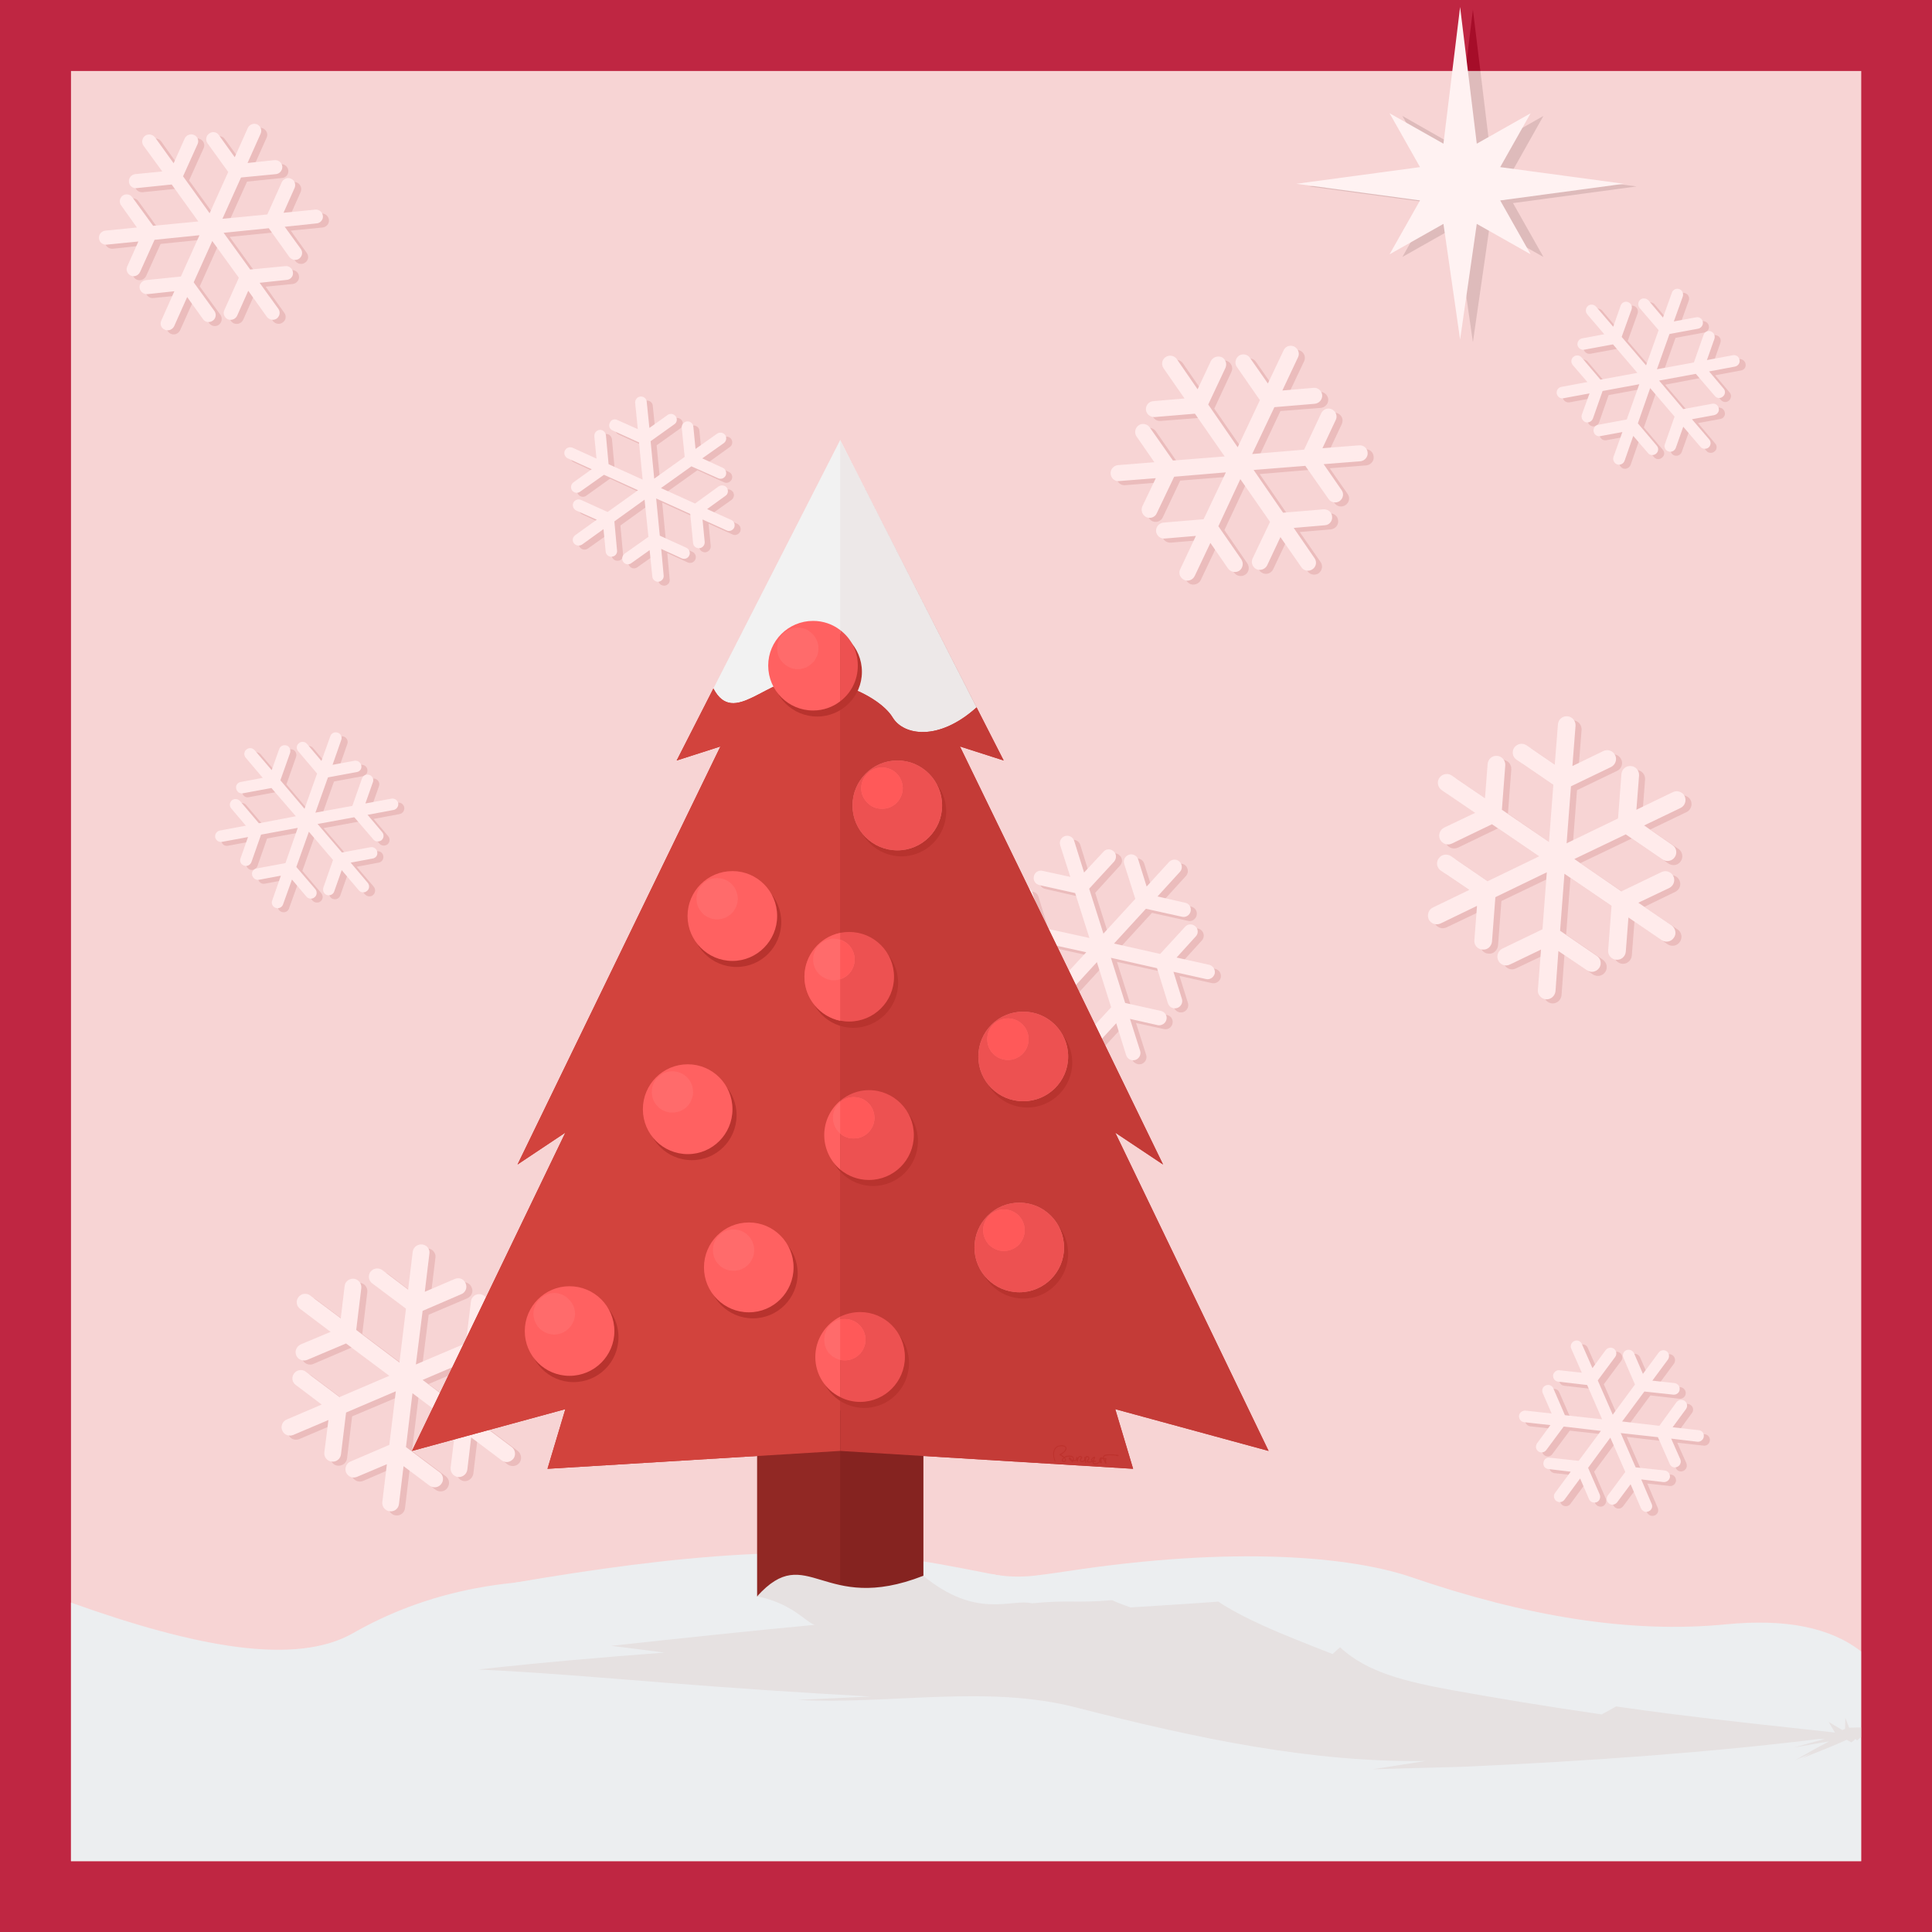 <?xml version="1.0"?>
<svg
    xmlns:rdf="http://www.w3.org/1999/02/22-rdf-syntax-ns#"
    xmlns="http://www.w3.org/2000/svg"
    xmlns:cc="http://web.resource.org/cc/"
    xmlns:xlink="http://www.w3.org/1999/xlink"
    xmlns:dc="http://purl.org/dc/elements/1.1/"
    xmlns:svg="http://www.w3.org/2000/svg"
    xmlns:inkscape="http://www.inkscape.org/namespaces/inkscape"
    xmlns:sodipodi="http://sodipodi.sourceforge.net/DTD/sodipodi-0.dtd"
    xmlns:ns1="http://sozi.baierouge.fr"
    style="shape-rendering:geometricPrecision;text-rendering:geometricPrecision;image-rendering:optimizeQuality"
    fill-rule="evenodd"
    xml:space="preserve"
    version="1.1"
    clip-rule="evenodd"
    viewBox="0 0 8000 8000"
  >
 <defs
    >
  <style
        type="text/css"
      >
    .fil16 {fill:#3D7342}
    .fil12 {fill:#852320}
    .fil10 {fill:#912824}
    .fil2 {fill:#A60D29}
    .fil13 {fill:#B8332E}
    .fil22 {fill:#BD322D}
    .fil0 {fill:#BF2642}
    .fil9 {fill:#C43B37}
    .fil11 {fill:#D2433D}
    .fil3 {fill:#DEBBBB}
    .fil14 {fill:#E3736F}
    .fil18 {fill:#E6E1E1}
    .fil6 {fill:#ECEEF0}
    .fil15 {fill:#ED5151}
    .fil8 {fill:#EDE8E8}
    .fil7 {fill:#F2F2F2}
    .fil1 {fill:#F7D4D4}
    .fil21 {fill:#FF5959}
    .fil19 {fill:#FF6161}
    .fil20 {fill:#FF6B6B}
    .fil17 {fill:#FFF2F2}
    .fil4 {fill:#EBBCBC;fill-rule:nonzero}
    .fil5 {fill:#FFEBEB;fill-rule:nonzero}
  </style
    >
 </defs
  >
 <g
      id="Layer_x0020_1"
    >
  <rect
        width="8e3"
        class="fil0"
        height="8e3"
    />
  <rect
        y="294"
        x="294"
        height="7413"
        class="fil1"
        width="7413"
    />
  <polygon
        points="6099 40 6068 294 6130 294"
        class="fil2"
    />
  <polygon
        points="6130 294 6068 294 6030 607 5807 480 5933 704 5421 772 5933 841 5807 1064 6030 938 6099 1417 6168 938 6391 1064 6265 841 6777 772 6265 704 6391 480 6168 607"
        class="fil3"
    />
  <path
        class="fil4"
        d="m4594 3543c11-12 30-13 42-1 13 11 13 30 2 42l-103 113 59 186 132-144-46-145c-5-16 4-33 20-38s33 4 38 20l35 112 93-102c12-12 31-13 43-2 12 12 13 31 2 43l-93 102 114 25c17 4 27 20 23 36-4 17-20 27-36 23l-149-33-132 144 191 42 103-112c11-12 30-13 43-2 12 12 13 31 1 43l-79 87 135 30c16 3 26 19 23 36-4 16-20 26-36 23l-135-30 35 112c5 16-4 33-20 38s-33-4-38-20l-45-146-191-42 59 186 148 34c17 3 27 19 23 36-4 16-20 26-36 22l-115-25 42 132c5 16-4 33-20 38-16 4-33-4-38-20l-41-132-80 87c-11 12-30 13-43 1-12-11-13-30-1-42l103-112-59-187-132 144 46 145c5 16-4 33-20 38s-33-4-38-19l-35-113-93 102c-12 12-31 13-43 2-13-12-13-31-2-43l93-102-114-25c-17-4-27-20-23-36 3-17 20-27 36-23l148 33 133-144-191-42-103 112c-11 12-30 13-43 2-12-12-13-31-2-43l80-87-135-30c-16-3-26-19-23-36 4-16 20-26 36-23l135 30-35-112c-5-16 4-33 20-38s33 4 38 20l45 146 191 42-59-186-148-34c-17-3-27-19-23-36 3-16 20-26 36-22l115 25-42-132c-5-16 4-32 20-37s33 3 38 19l41 132 80-87zm-2986 1733c-16-12-37-9-49 7-11 15-8 37 7 48l140 105-27 222-179-134 21-174c2-18-11-36-30-38s-37 11-39 30l-16 134-127-95c-15-12-37-9-48 7-12 15-9 37 7 48l126 95-124 53c-17 8-26 28-18 45 7 18 28 26 45 19l161-69 179 135-206 88-140-105c-15-12-37-9-48 6-12 16-9 37 7 49l107 81-145 62c-18 7-26 28-18 45 7 18 27 26 45 19l146-62-17 133c-2 19 11 37 30 39s37-11 39-30l21-174 206-87-27 222-161 68c-17 8-25 28-18 46 8 17 28 26 46 18l123-53-19 157c-2 19 12 37 31 39s36-11 38-30l19-157 108 81c15 11 37 8 48-7 12-16 9-37-6-49l-140-105 27-222 179 135-21 173c-2 19 11 36 30 39 19 2 36-12 39-31l16-133 126 95c16 11 37 8 49-7 11-15 8-37-7-49l-126-95 124-53c17-7 25-27 18-45-8-18-28-26-46-18l-160 68-179-134 206-88 139 105c16 11 37 8 49-7 11-15 8-37-7-48l-108-81 146-62c17-8 26-28 18-46-7-17-28-26-45-18l-146 62 16-134c3-19-11-36-30-39-19-2-36 12-38 31l-21 173-207 88 28-223 160-68c18-8 26-28 18-45-7-18-27-26-45-19l-124 53 19-157c3-19-11-36-30-38-19-3-36 11-39 30l-19 157-107-81zm3502-2905c11 15 32 19 47 8 15-10 18-31 8-46l-95-138 91-194 123 177-72 151c-8 17-1 36 16 44 16 8 36 1 44-16l55-116 87 124c10 15 31 19 46 9 15-11 19-32 8-47l-86-124 129-11c18-2 32-18 30-36-1-18-17-32-36-30l-167 14-122-177 214-18 96 138c10 15 31 19 46 8 15-10 19-31 8-46l-74-106 152-12c18-2 32-18 30-36-1-19-17-32-36-31l-151 13 55-117c8-17 1-36-16-44-16-8-36-1-44 15l-71 152-215 18 92-195 167-13c19-2 32-18 31-36-2-18-18-32-36-30l-129 10 65-137c8-17 0-37-16-44-17-8-37-1-44 16l-65 137-74-106c-10-16-31-19-46-9-15 11-19 31-8 46l95 138-92 194-122-176 71-152c8-16 1-36-15-44-17-8-37-1-45 16l-55 117-86-125c-11-15-31-19-47-8-15 10-18 31-8 46l87 125-129 10c-19 2-32 18-31 36 2 18 18 32 36 30l167-13 123 176-214 18-96-138c-10-15-31-19-46-8-15 10-19 31-9 46l74 106-151 13c-18 1-32 17-30 36 1 18 17 32 35 30l152-12-56 116c-7 17 0 37 16 45 17 8 37 0 44-16l72-152 214-17-92 194-167 14c-18 1-31 17-30 36 2 18 18 31 36 30l129-11-65 137c-8 17-1 37 16 45 16 7 36 0 44-16l65-137 73 106zm1486 1664c17 11 39 7 51-10 11-17 7-39-10-51l-152-104 18-235 195 133-14 184c-2 20 14 37 34 39 20 1 37-14 39-34l11-142 137 95c17 11 40 7 51-10 12-17 7-40-9-51l-138-94 128-62c18-9 26-30 17-48-9-19-31-26-49-17l-166 79-195-133 213-102 152 104c17 11 40 7 51-10s7-39-10-51l-117-80 150-72c19-9 26-31 18-49-9-18-31-26-49-17l-151 72 11-142c1-20-14-37-34-39-20-1-37 14-39 34l-14 184-213 102 18-236 166-80c18-8 26-30 17-48s-30-26-49-17l-128 61 13-166c1-20-14-38-34-39-20-2-38 13-39 33l-13 167-117-80c-17-12-39-7-51 9-11 17-7 40 10 51l152 104-18 236-195-134 14-183c1-21-14-38-34-40-20-1-37 14-39 34l-11 142-138-94c-16-12-39-7-51 9-11 17-7 40 10 51l138 94-128 62c-18 9-26 31-17 49s30 25 49 17l166-80 195 133-213 103-152-104c-17-12-40-7-51 9-12 17-7 40 9 51l118 80-151 72c-18 9-25 31-17 49 9 18 31 26 49 17l151-72-11 142c-2 20 13 38 34 39 20 2 37-14 39-34l14-184 213-102-18 236-166 80c-18 9-26 30-17 48 8 19 30 26 48 17l129-61-13 166c-2 21 14 38 34 40 20 1 37-14 39-34l12-167 118 81zm-5589-2711c-7 15-24 21-39 15-14-7-21-24-14-39l60-133-110-152-77 171 86 118c9 13 6 31-7 41-13 9-31 6-40-7l-66-91-54 120c-7 15-24 22-39 15s-21-24-14-38l54-121-112 11c-16 2-30-10-32-26s10-30 26-31l145-15 77-171-186 19-60 133c-7 15-24 21-39 15-14-7-21-24-14-39l46-103-131 14c-16 1-31-10-32-26-2-16 10-30 26-32l131-13-65-92c-10-13-7-31 6-40 13-10 31-7 40 6l86 119 187-19-110-152-146 15c-15 1-30-10-31-26-2-16 10-30 26-32l112-11-78-108c-9-13-6-31 7-40s31-7 41 6l77 108 46-103c7-15 24-21 39-14 14 6 21 23 14 38l-60 133 110 152 77-171-86-118c-9-13-6-31 7-41 13-9 31-6 40 7l66 91 54-120c7-15 24-22 39-15 14 7 21 24 14 38l-54 121 112-11c16-2 30 10 32 26 1 16-10 30-26 31l-145 15-77 171 186-19 60-133c7-15 24-21 38-15 15 7 21 24 15 39l-46 103 131-14c16-1 30 10 32 26s-10 30-26 32l-132 13 66 92c10 13 7 31-6 40-13 10-31 7-41-6l-85-119-187 19 110 152 145-15c16-1 31 10 32 26 2 16-10 30-26 32l-112 11 77 108c10 13 7 31-6 40-13 10-31 7-41-6l-77-108-46 103zm1936 937c1 13-9 24-22 26-13 1-25-9-26-22l-12-120-141-64 15 154 110 50c12 5 18 20 12 32-5 12-19 17-31 12l-85-39 10 109c2 13-8 25-21 26s-25-8-26-21l-11-109-76 54c-11 8-26 5-33-6-8-10-5-25 5-33l99-70-16-154-125 90 11 120c2 13-8 25-21 26s-25-8-26-21l-9-93-89 63c-11 8-26 6-34-5s-5-26 6-33l89-64-85-39c-12-5-17-19-12-31s20-18 32-12l110 50 126-90-141-65-99 71c-10 7-25 5-33-6s-5-25 6-33l75-54-99-46c-12-5-18-19-12-31 5-12 20-18 32-12l99 45-9-93c-1-13 8-25 22-26 13-1 24 8 26 22l11 120 141 64-15-154-110-50c-12-6-17-20-11-32 5-12 19-17 31-12l85 39-11-109c-1-13 9-25 22-26 13-2 25 8 26 21l11 109 76-54c10-8 25-5 33 5 8 11 5 26-6 34l-98 70 15 154 126-90-12-120c-1-13 9-25 22-26s25 8 26 21l9 93 89-64c11-7 26-5 34 6 7 11 5 26-6 33l-89 64 85 39c12 5 17 19 12 31-6 12-20 18-32 12l-110-50-126 90 141 64 98-70c11-8 26-5 34 6 7 10 5 25-6 33l-76 54 100 45c12 6 17 20 12 32-6 12-20 18-32 12l-99-45 9 93zm3778 3976c-8 11-23 13-33 5-11-8-13-22-5-33l72-97-62-142-92 124 48 111c5 12 0 26-12 32-12 5-27-1-32-13l-37-85-65 88c-8 11-23 13-34 5-10-8-13-23-5-34l65-88-92-10c-14-2-23-13-21-27 1-13 13-22 26-21l120 14 92-125-154-17-72 97c-8 11-23 13-33 5-11-8-13-23-5-33l55-75-109-12c-13-2-22-14-21-27 2-13 14-23 27-21l108 12-37-85c-5-12 0-26 12-32 13-5 27 0 32 13l48 110 154 18-62-142-120-14c-13-1-22-13-21-26 2-13 14-23 27-21l92 10-44-100c-5-12 1-27 13-32s26 0 31 13l44 100 55-75c8-11 23-13 34-5s13 23 5 33l-72 97 62 142 92-124-48-111c-5-12 0-26 12-31 12-6 26 0 32 12l37 85 65-88c8-10 23-13 33-5 11 8 13 23 6 34l-65 88 92 10c13 2 23 14 21 27-1 13-13 22-26 21l-120-14-92 125 154 17 71-97c8-11 23-13 34-5s13 23 5 33l-55 75 108 13c13 1 23 13 21 26-1 13-13 23-26 21l-109-12 38 85c5 13-1 27-13 32s-26 0-31-13l-49-110-154-18 62 142 121 14c13 1 22 13 21 26-2 14-14 23-27 21l-92-10 43 100c6 13 0 27-12 32s-26 0-32-12l-43-101-56 75zm243-4366c-5 13-18 19-31 15-12-4-19-18-14-31l40-113-101-118-51 146 78 92c9 10 8 25-3 33-10 9-25 8-33-2l-61-71-36 103c-5 12-18 19-31 15-12-5-19-19-15-31l37-103-92 17c-13 2-25-7-27-19-3-13 6-26 19-28l118-22 52-146-152 28-40 114c-5 12-19 19-31 14-12-4-19-18-15-30l32-88-108 20c-13 2-25-6-28-19-2-13 6-26 19-28l108-20-61-71c-8-10-7-25 3-34 10-8 25-7 34 3l78 92 153-28-101-118-119 22c-13 2-25-7-28-20-2-13 7-25 20-27l91-17-71-84c-8-10-7-25 3-33 10-9 25-8 34 2l71 84 31-88c4-13 18-19 30-15 13 5 19 18 15 31l-41 114 101 117 52-146-79-91c-8-10-7-26 3-34 10-9 25-8 34 2l60 71 37-103c4-12 18-19 30-14 13 4 19 18 15 30l-37 103 92-17c13-2 26 7 28 20s-6 25-19 27l-119 22-52 146 153-28 40-114c4-12 18-19 30-14 13 4 19 18 15 30l-31 88 107-20c13-2 26 7 28 20 3 13-6 25-19 27l-107 20 60 71c9 10 7 25-3 34s-25 7-33-3l-79-92-152 29 100 117 119-22c13-2 26 7 28 20 3 13-6 25-19 27l-92 17 71 84c9 10 8 25-2 33-10 9-26 8-34-2l-71-83-31 87zm-5555 1837c-4 12-18 19-31 14-12-4-18-18-14-30l40-114-100-118-52 146 78 92c9 10 8 25-2 34-10 8-25 7-34-3l-60-71-37 103c-4 13-18 20-31 15-12-4-19-18-14-31l36-103-91 17c-13 3-26-6-28-19-3-13 6-25 19-28l119-22 51-146-152 28-40 114c-5 13-18 19-31 15-12-5-19-18-14-31l31-88-108 20c-13 3-25-6-28-19-2-13 7-25 20-28l107-20-60-71c-9-10-8-25 2-33 10-9 25-8 34 2l78 92 153-28-101-118-119 22c-13 3-25-6-27-19-3-13 6-25 19-28l91-17-71-83c-8-10-7-25 3-34 10-8 25-7 34 3l71 83 31-88c4-12 18-19 31-14 12 4 18 18 14 30l-40 114 100 118 52-146-78-92c-9-10-8-25 2-34 10-8 25-7 34 3l60 71 37-103c4-13 18-19 31-15 12 5 19 18 14 31l-36 103 91-17c13-2 26 6 28 19 3 13-6 26-19 28l-119 22-52 146 153-28 40-114c5-12 18-19 31-15 12 5 19 18 14 31l-31 88 108-20c13-3 25 6 28 19 2 13-7 26-20 28l-107 20 60 71c9 10 8 25-2 34-10 8-26 7-34-3l-79-92-152 28 101 118 119-22c13-2 25 6 27 19 3 13-6 26-19 28l-91 17 71 83c8 10 7 25-3 34s-25 7-34-3l-71-83-31 88z"
    />
  <path
        class="fil5"
        d="m4569 3527c11-13 30-13 42-2 13 11 13 30 2 43l-103 112 59 186 132-144-46-145c-5-16 4-33 20-38s33 4 38 20l35 112 93-102c12-12 31-13 43-1 12 11 13 30 2 42l-93 102 114 26c17 3 27 19 23 36-4 16-20 26-36 22l-149-33-132 144 191 43 103-112c11-13 30-14 43-2 12 11 13 30 1 42l-79 87 135 30c16 4 26 20 23 36-4 16-20 27-36 23l-135-30 35 112c5 16-4 33-20 38s-33-4-38-20l-45-145-191-43 59 187 148 33c17 4 27 20 23 36s-20 26-36 23l-115-26 42 132c5 16-4 33-20 38s-33-4-38-20l-41-132-80 87c-11 12-30 13-43 2-12-12-13-31-1-43l103-112-59-187-132 144 46 146c5 16-4 33-20 38s-33-4-38-20l-35-112-93 101c-12 13-31 13-43 2-13-11-13-30-2-43l93-101-114-26c-17-4-27-20-23-36 3-16 20-26 36-23l148 33 133-144-191-42-103 112c-11 12-30 13-43 2-12-11-13-30-2-43l80-86-135-30c-16-4-26-20-23-36 4-17 20-27 36-23l135 30-35-113c-5-15 4-32 20-37s33 4 38 19l45 146 191 42-59-186-148-33c-17-4-27-20-23-36 3-17 20-27 36-23l115 25-42-131c-5-16 4-33 20-38s33 4 38 20l41 131 80-86zm-2986 1732c-16-11-37-8-49 7-11 15-8 37 7 48l140 105-27 223-179-135 21-173c2-19-11-36-30-39-19-2-37 11-39 30l-16 134-127-95c-15-11-37-8-48 7-12 15-9 37 7 49l126 95-124 52c-17 8-26 28-18 46 7 17 28 25 45 18l161-68 179 134-206 88-140-105c-15-12-37-8-48 7-12 15-9 37 7 48l107 81-145 62c-18 8-26 28-18 46 7 17 27 25 45 18l146-62-17 134c-2 19 11 36 30 38 19 3 37-11 39-30l21-173 206-88-27 222-161 69c-17 7-25 28-18 45 8 18 28 26 46 18l123-52-19 157c-2 19 12 36 31 38s36-11 38-30l19-157 108 81c15 11 37 8 48-7 12-15 9-37-6-48l-140-105 27-223 179 135-21 173c-2 19 11 36 30 39 19 2 36-11 39-30l16-134 126 95c16 12 37 8 49-7 11-15 8-37-7-48l-126-95 124-53c17-8 25-28 18-46-8-17-28-25-46-18l-160 69-179-135 206-88 139 105c16 12 37 9 49-7 11-15 8-37-7-48l-108-81 146-62c17-8 26-28 18-45-7-18-28-26-45-19l-146 62 16-134c3-19-11-36-30-38s-36 11-38 30l-21 173-207 88 28-222 160-69c18-7 26-28 18-45-7-18-27-26-45-18l-124 53 19-158c3-19-11-36-30-38s-36 11-39 30l-19 157-107-81zm3502-2905c11 15 32 19 47 9 15-11 18-32 8-47l-95-137 91-195 123 177-72 151c-8 17-1 37 16 45 16 7 36 0 44-16l55-117 87 125c10 15 31 19 46 8 15-10 19-31 8-46l-86-125 129-11c18-1 32-17 30-36-1-18-17-31-36-30l-167 14-122-177 214-17 96 137c10 15 31 19 46 9 15-11 19-31 8-46l-74-107 152-12c18-2 32-18 30-36-1-18-17-32-36-30l-151 12 55-117c8-16 1-36-16-44-16-8-36-1-44 16l-71 151-215 18 92-194 167-14c19-2 32-18 31-36-2-18-18-32-36-30l-129 11 65-138c8-16 0-36-16-44-17-8-37-1-44 16l-65 137-74-106c-10-15-31-19-46-9-15 11-19 32-8 47l95 137-92 195-122-177 71-151c8-17 1-37-15-45-17-7-37 0-45 16l-55 117-86-125c-11-15-31-19-47-8-15 10-18 31-8 46l87 125-129 11c-19 1-32 17-31 36 2 18 18 31 36 30l167-14 123 177-214 17-96-137c-10-15-31-19-46-9-15 11-19 31-9 46l74 107-151 12c-18 2-32 18-30 36 1 18 17 32 35 30l152-12-56 117c-7 16 0 36 16 44 17 8 37 1 44-16l72-151 214-18-92 194-167 14c-18 2-31 18-30 36 2 18 18 32 36 30l129-11-65 138c-8 16-1 36 16 44 16 8 36 1 44-16l65-137 73 106zm1486 1664c17 11 39 7 51-10 11-16 7-39-10-50l-152-104 18-236 195 133-14 184c-2 20 14 38 34 39 20 2 37-13 39-33l11-142 137 94c17 11 40 7 51-10 12-16 7-39-9-51l-138-94 128-61c18-9 26-31 17-49s-31-26-49-17l-166 80-195-134 213-102 152 104c17 11 40 7 51-10 11-16 7-39-10-50l-117-81 150-72c19-9 26-30 18-49-9-18-31-26-49-17l-151 73 11-142c1-20-14-38-34-39-20-2-37 13-39 33l-14 184-213 103 18-236 166-80c18-9 26-31 17-49s-30-26-49-17l-128 62 13-167c1-20-14-38-34-39-20-2-38 14-39 34l-13 166-117-80c-17-11-39-7-51 10-11 16-7 39 10 50l152 104-18 236-195-133 14-184c1-20-14-38-34-39-20-2-37 13-39 33l-11 142-138-94c-16-11-39-7-51 10-11 16-7 39 10 51l138 94-128 61c-18 9-26 31-17 49s30 26 49 17l166-80 195 133-213 103-152-104c-17-11-40-7-51 10-12 16-7 39 9 50l118 80-151 73c-18 9-25 30-17 49 9 18 31 25 49 17l151-73-11 142c-2 20 13 38 34 39 20 2 37-13 39-33l14-184 213-103-18 236-166 80c-18 9-26 31-17 49 8 18 30 26 48 17l129-62-13 167c-2 20 14 37 34 39 20 1 37-14 39-34l12-166 118 80zm-5589-2711c-7 15-24 21-39 15-14-7-21-24-14-38l60-134-110-152-77 171 86 119c9 13 6 31-7 40s-31 7-40-6l-66-92-54 121c-7 14-24 21-39 14-15-6-21-23-14-38l54-121-112 12c-16 1-30-11-32-26-2-16 10-30 26-32l145-15 77-171-186 19-60 133c-7 15-24 22-39 15-14-7-21-24-14-38l46-103-131 13c-16 2-31-10-32-26-2-16 10-30 26-32l131-13-65-91c-10-13-7-31 6-41 13-9 31-6 40 7l86 118 187-18-110-153-146 15c-15 2-30-10-31-26-2-16 10-30 26-32l112-11-78-107c-9-13-6-31 7-41 13-9 31-6 41 7l77 107 46-103c7-14 24-21 39-14 14 6 21 24 14 38l-60 133 110 153 77-171-86-119c-9-13-6-31 7-40 13-10 31-7 40 6l66 92 54-121c7-15 24-21 39-15 14 7 21 24 14 39l-54 121 112-12c16-1 30 10 32 26 1 16-10 30-26 32l-145 14-77 171 186-18 60-134c7-14 24-21 38-14 15 6 21 23 15 38l-46 103 131-13c16-2 30 10 32 26 2 15-10 30-26 31l-132 14 66 91c10 13 7 31-6 41-13 9-31 6-41-7l-85-119-187 19 110 152 145-14c16-2 31 10 32 26 2 16-10 30-26 31l-112 12 77 107c10 13 7 31-6 41-13 9-31 6-41-7l-77-108-46 103zm1936 937c1 13-9 25-22 26s-25-8-26-21l-12-121-141-64 15 154 110 50c12 6 18 20 12 32-5 12-19 17-31 12l-85-39 10 109c2 13-8 25-21 27-13 1-25-9-26-22l-11-109-76 54c-11 8-26 5-33-5-8-11-5-26 5-34l99-70-16-154-125 90 11 120c2 13-8 25-21 26-13 2-25-8-26-21l-9-93-89 64c-11 7-26 5-34-6-8-10-5-25 6-33l89-64-85-38c-12-6-17-20-12-32s20-17 32-12l110 50 126-90-141-64-99 70c-10 8-25 5-33-5-8-11-5-26 6-34l75-54-99-45c-12-6-18-20-12-32 5-12 20-17 32-12l99 45-9-92c-1-14 8-25 22-27 13-1 24 9 26 22l11 120 141 64-15-154-110-50c-12-5-17-19-11-31 5-13 19-18 31-12l85 38-11-109c-1-13 9-25 22-26s25 8 26 22l11 108 76-54c10-7 25-5 33 6s5 26-6 33l-98 70 15 155 126-90-12-121c-1-13 9-25 22-26s25 8 26 22l9 92 89-63c11-8 26-5 34 5 7 11 5 26-6 34l-89 63 85 39c12 5 17 20 12 32-6 12-20 17-32 11l-110-49-126 90 141 64 98-71c11-7 26-5 34 6 7 11 5 26-6 33l-76 55 100 45c12 5 17 19 12 32-6 12-20 17-32 11l-99-45 9 93zm3778 3977c-8 10-23 13-33 5-11-8-13-23-5-34l72-97-62-142-92 125 48 110c5 12 0 27-12 32s-27 0-32-12l-37-86-65 88c-8 11-23 13-34 5-10-8-13-23-5-33l65-88-92-11c-14-1-23-13-21-26 1-13 13-23 26-21l120 13 92-124-154-18-72 97c-8 11-23 13-33 6-11-8-13-23-5-34l55-75-109-12c-13-2-22-13-21-27 2-13 14-22 27-21l108 12-37-85c-5-12 0-26 12-31 13-6 27 0 32 12l48 111 154 17-62-142-120-14c-13-1-22-13-21-26 2-13 14-23 27-21l92 10-44-100c-5-12 1-26 13-31 12-6 26 0 31 12l44 100 55-75c8-10 23-13 34-5s13 23 5 34l-72 97 62 142 92-125-48-111c-5-12 0-26 12-31s26 0 32 12l37 86 65-88c8-11 23-13 33-6 11 8 13 23 6 34l-65 88 92 10c13 2 23 14 21 27-1 13-13 22-26 21l-120-13-92 124 154 18 71-98c8-10 23-13 34-5s13 23 5 34l-55 75 108 12c13 1 23 13 21 26-1 13-13 23-26 22l-109-13 38 86c5 12-1 26-13 31-12 6-26 0-31-12l-49-111-154-17 62 142 121 13c13 2 22 14 21 27-2 13-14 22-27 21l-92-11 43 101c6 12 0 26-12 31-12 6-26 0-32-12l-43-100-56 75zm243-4366c-5 12-18 19-31 14-12-4-19-18-14-30l40-114-101-118-51 146 78 92c9 10 8 25-3 34-10 8-25 7-33-3l-61-71-36 103c-5 13-18 19-31 15-12-5-19-18-15-31l37-103-92 17c-13 2-25-6-27-19-3-13 6-26 19-28l118-22 52-146-152 28-40 114c-5 13-19 19-31 15-12-5-19-18-15-31l32-88-108 20c-13 3-25-6-28-19-2-13 6-26 19-28l108-20-61-71c-8-10-7-25 3-33 10-9 25-8 34 2l78 92 153-28-101-118-119 22c-13 2-25-6-28-19-2-13 7-26 20-28l91-17-71-83c-8-10-7-25 3-34s25-7 34 3l71 83 31-88c4-12 18-19 30-14 13 4 19 18 15 30l-41 114 101 118 52-146-79-92c-8-10-7-25 3-34 10-8 25-7 34 3l60 71 37-103c4-13 18-19 30-15 13 4 19 18 15 31l-37 103 92-17c13-3 26 6 28 19s-6 25-19 28l-119 22-52 146 153-28 40-114c4-13 18-19 30-15 13 5 19 18 15 31l-31 88 107-20c13-3 26 6 28 19 3 13-6 25-19 28l-107 20 60 71c9 10 7 25-3 33-10 9-25 8-33-2l-79-92-152 28 100 118 119-22c13-3 26 6 28 19 3 13-6 25-19 28l-92 17 71 83c9 10 8 25-2 34-10 8-26 7-34-3l-71-83-31 88zm-5555 1836c-4 13-18 19-31 15-12-5-18-18-14-31l40-114-100-117-52 146 78 91c9 10 8 26-2 34-10 9-25 8-34-2l-60-71-37 103c-4 12-18 19-31 14-12-4-19-18-14-30l36-103-91 17c-13 2-26-7-28-20-3-13 6-25 19-27l119-22 51-146-152 28-40 114c-5 12-18 19-31 14-12-4-19-18-14-30l31-88-108 20c-13 2-25-6-28-19-2-13 7-26 20-28l107-20-60-71c-9-10-8-25 2-34 10-8 25-7 34 3l78 92 153-29-101-117-119 22c-13 2-25-7-27-20-3-13 6-25 19-27l91-17-71-84c-8-10-7-25 3-33 10-9 25-8 34 2l71 83 31-87c4-13 18-19 31-15 12 4 18 18 14 31l-40 113 100 118 52-146-78-92c-9-10-8-25 2-33 10-9 25-8 34 2l60 71 37-103c4-12 18-19 31-14 12 4 19 18 14 30l-36 103 91-17c13-2 26 7 28 20 3 13-6 25-19 27l-119 22-52 146 153-28 40-114c5-12 18-19 31-14 12 4 19 18 14 30l-31 88 108-20c13-2 25 6 28 19 2 13-7 26-20 28l-107 20 60 71c9 10 8 25-2 34-10 8-26 7-34-3l-79-92-152 28 101 118 119-22c13-2 25 7 27 20 3 13-6 25-19 27l-91 17 71 84c8 10 7 25-3 33-10 9-25 8-34-2l-71-84-31 88z"
    />
  <path
        class="fil6"
        d="m4978 6661c-1470 652-2413 629-2844-108 660-113 1247-170 1764-75 244 44 599 124 1080 183z"
    />
  <path
        class="fil7"
        d="m3479 1822l-525 1029c85 162 224-53 389-42s311 91 354 163c44 72 188 100 347-43l-565-1107z"
    />
  <path
        class="fil8"
        d="m3479 2834c105 31 188 87 218 138 44 72 188 100 347-43l-565-1107v1012z"
    />
  <path
        class="fil9"
        d="m2954 2851l-152 298 181-58-840 1731 198-132-635 1318 635-173-74 247 1212-74 1213 74-74-247 635 173-635-1318 198 132-841-1731 181 58-677-1327 565 1107c-159 143-303 115-347 43-43-72-189-152-354-163s-304 204-389 42z"
    />
  <rect
        y="5841"
        x="3135"
        height="990"
        class="fil10"
        width="688"
    />
  <path
        class="fil11"
        d="m2954 2851l-152 298 181-58-840 1731 198-132-635 1318 635-173-74 247 1212-74v-3174c-42-13-88-22-136-25-165-11-304 204-389 42z"
    />
  <rect
        y="5841"
        x="3479"
        height="990"
        class="fil12"
        width="344"
    />
  <path
        class="fil9"
        d="m3479 1822l677 1327-181-58 841 1731-198-132 635 1318-635-173 74 247-1213-74v-3174c105 31 188 87 218 138 44 72 188 100 347-43l-565-1107z"
    />
  <path
        class="fil13"
        d="m3384 2596c102 0 185 83 185 186 0 102-83 185-185 185-103 0-186-83-186-185 0-103 83-186 186-186zm349 579c102 0 185 83 185 185 0 103-83 186-185 186-103 0-186-83-186-186 0-102 83-185 186-185zm521 1039c103 0 186 83 186 186 0 102-83 186-186 186s-186-84-186-186c0-103 83-186 186-186zm-16 791c102 0 185 83 185 186 0 102-83 186-185 186-103 0-186-84-186-186 0-103 83-186 186-186zm-659 453c102 0 185 84 185 186 0 103-83 186-185 186-103 0-186-83-186-186 0-102 83-186 186-186zm-461-370c102 0 185 83 185 185 0 103-83 186-185 186-103 0-186-83-186-186 0-102 83-185 186-185zm-743 263c103 0 186 83 186 186s-83 186-186 186c-102 0-185-83-185-186s83-186 185-186zm490-919c102 0 185 84 185 186 0 103-83 186-185 186-103 0-186-83-186-186 0-102 83-186 186-186zm750 108c103 0 186 83 186 185 0 103-83 186-186 186-102 0-185-83-185-186 0-102 83-185 185-185zm-82-656c103 0 186 83 186 186 0 102-83 186-186 186-102 0-185-84-185-186 0-103 83-186 185-186zm-483-252c102 0 185 84 185 186 0 103-83 186-185 186-103 0-186-83-186-186 0-102 83-186 186-186z"
    />
  <path
        class="fil14"
        d="m4221 4980c102 0 185 83 185 186 0 102-83 185-185 185-103 0-186-83-186-185 0-103 83-186 186-186z"
    />
  <path
        class="fil14"
        d="m4237 4189c103 0 186 83 186 186 0 102-83 185-186 185s-186-83-186-185c0-103 83-186 186-186z"
    />
  <path
        class="fil14"
        d="m3716 3149c102 0 185 84 185 186 0 103-83 186-185 186-103 0-186-83-186-186 0-102 83-186 186-186z"
    />
  <path
        class="fil15"
        d="m3479 2609c45 34 73 87 73 147 0 61-28 114-73 148v-295zm0 1949v285c33 27 74 43 119 43 103 0 186-83 186-186 0-102-83-186-186-186-45 0-86 17-119 44zm0 894v333c25 13 53 20 83 20 102 0 185-84 185-186 0-103-83-186-185-186-30 0-58 7-83 19zm237-2303c102 0 185 84 185 186 0 103-83 186-185 186-103 0-186-83-186-186 0-102 83-186 186-186zm521 1040c103 0 186 83 186 186 0 102-83 185-186 185s-186-83-186-185c0-103 83-186 186-186zm-16 791c102 0 185 83 185 186 0 102-83 185-185 185-103 0-186-83-186-185 0-103 83-186 186-186zm-705-1121c103 0 186 83 186 186 0 102-83 185-186 185-102 0-185-83-185-185 0-103 83-186 185-186z"
    />
  <polygon
        points="3356 1523 3518 1206"
        class="fil16"
    />
  <polygon
        points="6046 29 5977 595 5754 469 5880 692 5368 761 5880 830 5754 1053 5977 927 6046 1406 6115 927 6338 1053 6212 830 6724 761 6212 692 6338 469 6115 595"
        class="fil17"
    />
  <path
        class="fil6"
        d="m294 6636v1070h7412v-868c-128-100-314-136-559-112-397 39-830-33-1305-196-247-84-729-130-1423-24-48 7-95 14-140 19-58 6-116 4-173-7 6 9 12 17 18 24-275 26-479 26-544 50-86 31-349 44-908-27-541-69-922 33-1211 198-236 134-645 60-1167-127z"
    />
  <path
        class="fil18"
        d="m7530 7201c-438 54-938 91-1476 115-122 3-245 7-369 10 72-11 145-23 217-34-468 6-938-91-1447-222-370-95-767-11-1153-31 102-5 203-9 303-14-291-16-572-35-848-57s-538-44-777-55c261-29 518-51 771-70-77-10-153-20-220-28 295-32 576-62 843-87-36-9-91-88-239-118 209-231 270 79 688-85 223 183 365 93 450 114 154-15 178 0 332-13 21 10 48 20 76 30 123-8 245-15 364-24 44 30 112 66 185 99 90 41 184 77 288 118 11-10 20-19 31-28 113 106 278 143 461 177 194 35 401 69 622 101 20-11 41-22 60-33 75 11 151 21 228 31 238 30 476 55 678 77l-26-44 57 34 11-5 1-46 16 41 49-1v40c-5 5-11 9-17 14-1-3-3-4-6-6-5 5-12 10-17 14-6-3-11-7-19-11-53 25-128 53-183 76 11-6 23-13 35-20-22 9-43 19-64 28 44-26 90-52 139-77-49 8-96 16-145 25 42-12 85-24 127-35h-26z"
    />
  <path
        class="fil19"
        d="m3033 3607c102 0 185 83 185 186 0 102-83 186-185 186-103 0-186-84-186-186 0-103 83-186 186-186zm446-998v295c-31 24-70 38-112 38-103 0-186-83-186-186 0-102 83-185 186-185 42 0 81 14 112 38zm0 1949v285c-40-34-66-86-66-143s26-108 66-142zm0 894v333c-61-30-103-93-103-166s42-136 103-167zm-631-1045c102 0 185 83 185 186s-83 186-185 186c-103 0-186-83-186-186s83-186 186-186zm-490 919c103 0 186 83 186 186 0 102-83 185-186 185-102 0-185-83-185-185 0-103 83-186 185-186zm743-264c102 0 185 83 185 186s-83 186-185 186c-103 0-186-83-186-186s83-186 186-186zm378-1199v364c-84-18-148-93-148-182 0-90 64-165 148-182z"
    />
  <path
        class="fil20"
        d="m3380 2647c-6-12-14-22-25-30-7-6-15-11-24-14-8-2-17-4-28-4-23 0-45 10-60 25-16 16-25 37-25 61s9 45 25 60c15 16 37 26 60 26 11 0 20-2 28-5 9-3 17-7 24-13 11-8 19-18 25-30 6-11 9-24 9-38s-3-27-9-38zm126 1901c-10 3-18 8-26 15-10 8-18 18-23 29s-8 23-8 37c0 13 3 25 8 36s13 21 23 29c8 7 16 12 26 15 8 4 18 5 29 5 24 0 45-9 61-25 15-15 25-37 25-60 0-24-10-46-25-61-16-16-37-25-61-25-11 0-21 2-29 5zm-27 916c-7 1-13 3-19 6-14 7-27 18-35 32-8 13-12 29-12 45 0 17 4 33 12 45v1c8 13 21 24 35 31 6 3 12 5 19 7 6 1 12 2 19 2 24 0 45-10 61-25 15-16 25-37 25-61 0-23-10-45-25-60-16-16-37-25-61-25-7 0-13 0-19 2zm234-2261c-16-16-37-25-61-25s-45 9-60 25c-16 15-26 37-26 61 0 23 10 45 26 60 15 16 36 25 60 25s45-9 61-25c15-15 25-37 25-60 0-24-10-46-25-61zm521 1039c-15-15-37-25-60-25-24 0-46 10-61 25-16 16-25 37-25 61s9 45 25 61c15 15 37 25 61 25 23 0 45-10 60-25 16-16 25-37 25-61s-9-45-25-61zm-16 791c-16-15-37-25-61-25s-45 10-61 25c-15 16-25 37-25 61s10 45 25 61c16 15 37 25 61 25s45-10 61-25c15-16 25-37 25-61s-10-45-25-61zm-704-1121c-16-15-37-25-61-25h-9c-3 1-6 1-9 2-19 4-36 14-49 29-12 15-19 34-19 55s7 40 19 54c13 16 30 26 49 30 3 1 6 1 9 2h9c24 0 45-10 61-25 15-16 25-37 25-61s-10-45-25-61zm-484-251c-16-16-37-25-61-25-23 0-45 9-60 25-16 15-25 37-25 60 0 24 9 45 25 61 15 15 37 25 60 25 24 0 45-10 61-25 15-16 25-37 25-61 0-23-10-45-25-60zm-185 800c-16-16-37-25-61-25-23 0-45 9-60 25-16 15-25 37-25 60 0 24 9 46 25 61 15 16 37 25 60 25 24 0 45-9 61-25 15-15 25-37 25-61 0-23-10-45-25-60zm-490 919c-15-16-36-26-60-26s-45 10-61 26c-15 15-25 36-25 60s10 45 25 61c16 15 37 25 61 25s45-10 60-25c16-16 26-37 26-61s-10-45-26-60zm743-264c-16-16-37-25-61-25-23 0-45 9-60 25-16 15-25 37-25 60 0 24 9 46 25 61 15 16 37 25 60 25 24 0 45-9 61-25 15-15 25-37 25-61 0-23-10-45-25-60z"
    />
  <path
        class="fil21"
        d="m3479 5631v-167c6-2 12-2 19-2 24 0 45 9 61 25 15 15 25 37 25 60 0 24-10 45-25 61-16 15-37 25-61 25-7 0-13-1-19-2zm0-937v-131h1c8-7 16-12 26-15 8-3 18-5 29-5 24 0 45 9 61 25 15 15 25 37 25 61 0 23-10 45-25 60-16 16-37 25-61 25-11 0-21-1-29-5-10-3-18-8-26-15h-1zm0-639v-164c13 5 25 12 35 21 15 16 25 37 25 61s-10 45-25 61c-10 9-22 16-35 21zm234-852c-16-16-37-25-61-25s-45 9-60 25c-16 15-26 37-26 61 0 23 10 45 26 60 15 16 36 25 60 25s45-9 61-25c15-15 25-37 25-60 0-24-10-46-25-61zm521 1039c-15-15-37-25-60-25-24 0-46 10-61 25-16 16-25 37-25 61s9 45 25 61c15 15 37 25 61 25 23 0 45-10 60-25 16-16 25-37 25-61s-9-45-25-61zm-16 791c-16-15-37-25-61-25s-45 10-61 25c-15 16-25 37-25 61s10 45 25 61c16 15 37 25 61 25s45-10 61-25c15-16 25-37 25-61s-10-45-25-61z"
    />
  <path
        class="fil22"
        d="m4410 6047c-1 3-4 3-7 2-1 0-1 0-2-1v-1c0-1 1-3 1-4 1-1 1-1 1-2 1 0 1 0 2-1s1-2 3 0c0 1 3 5 2 7zm20-7c1 0 3 2 3 3-1 0-3-2-3-3zm127 11l1 1c-1 0-1 0-1-1zm-2-5c0-1 1-3 2-4 0 2-1 3-2 4zm-26-8c0 1-1 2-1 3s-3 8-6 5c-1-2 5-8 7-8zm44 4h2c1 1 1 0 2 1 0 1-2 4-2 4s-2-4-2-5zm-163-6c3-2 12-4 17-4h4c4 0 11 2 12 6 0 2 0 3-1 4 0 1 0 3-1 3-4 2-3-6-8-9-2-1-4-3-6-1s-2 5-1 7c1 3 4 5 7 6 1 1 2 1 3 2s1 2 2 3 1 2 3 2c0-1 1-2 2-3s1-2 2-1c2 0 3-1 4-1h4c3-1 3-2 5-4 1 2 0 7 4 6 2 0 2-2 2-4-1-2 1-7 2-9s1-3 2-4c2-2 7-3 8 0 0 2-1 3-2 4 0 1-2 4-2 4-1 4-1 7 2 9 4 2 6 3 10 2 3-1 4-2 6-3 1-1 1-2 1-2 2 2 2 10 5 9l2-2c1-2 0-3-1-4v-7-2-1c1-2 1-5 2-6 1-4 7-2 8 2 0 1 0 1-1 2 0 1-1 1-1 2l-2 2c-2 2-3 4-3 7 0 1 0 2 1 3 3 4 13 2 18 1 1 0 4-2 5-2 0 1-1 3 0 5s2 3 3 4c2 3 7 3 10 2 2 0 6-1 7-2 1 0 2-1 2-1 2-1 7-6 8-6 0 1 1 2 2 3 1 0 1 1 3 1 1 1 2 0 3-1s0-8-1-10v-4c0-1 1-3 1-3 0-1 4 0 5 0s1 1 2 3c0 2 2 5 3 6 1 2 3 5 3 7 1 0 2 3 2 3 1 1 2 2 3 1s2-2 2-3c-1-3-3-3-2-8v-2-2c1-3 3-6 0-8-1-1-3 0-4 0-2-1-4-1-5-1 0-2 0-3 1-5 0-1 1-2 2-2 1-1 6-3 8-3 7-1 10-1 18-1 4 0 15 1 19 1 2 1 2 2 4 2 1 1 2 0 4 0 2 1 3 1 4 0s1-3 0-4c-1-2-2-1-4-1l-22-2h-2-10c-5 0-13 0-17 2-1 0-1 0-2 1-2 0-3 1-4 3-4 4-3 7-3 8-1 0-4 0-4-1-1 0-3-2-4-1 0 0-1 2-2 2-1 1-2 1-3 2s-2 4-3 6v4c0 2 1 3 0 4-3 3-7 6-11 7-2 0-6 1-8 0-2 0-1 1-3-1 0-1-1-3 0-4 0-1 4-1 5-1h3l1-2c1-2-1-3-3-3h-6c0-1 2-4 3-5 0-1 3-7 3-8-1-3-2-4-5-3l-2 1c-4 3-5 3-8 7-2 2-2 3-3 5 0 2 2 4 2 5-1 1-3 1-3 1-1 1-2 1-4 1-1 0-6 0-7-1-1-4 10-8 5-17-2-3-5-5-9-5-1 0-4 0-5 1s-1 4-2 5c0-1-1-3-3-2-3 1 1 8-3 14-2 2-6 3-8 3-4-1-6-3-3-7 1-2 4-6 4-8 0-1-1-3-2-4s-2-2-4-2c-4-2-8 1-11 5l-2 3c-1 0-1-5-4-4-2 1-2 4-2 6-1 3-1 5-3 6-1 1-6 1-7 1 0-2 2-6 0-10-1-2-2-4-5-6-6-4-20-3-27-1-1 1-2 1-4 2-3 1-3 3-6-1-1-1-10-6-10-7l4-2c2-1 3-2 4-3 3-2 6-5 8-7 5-6 9-15 3-21s-17-7-24-5c-28 4-32 33-25 56 1 3 2 9 4 10 1 2 4 2 3 0 0-1-1-2-2-5-5-14-8-34 2-47 4-6 11-10 18-10 6-1 20-1 23 6 2 6-6 15-10 18l-9 6c-1 0-4 1-5 2-1 2-1 4 1 5 0 1 6 3 7 4s5 4 7 5c1 1 0 1-1 2-2 2-3 3-5 6-1 2-1 5 0 7 0 1 2 3 3 3 1 1 6 1 7 1 4-1 7-3 7-8 1-4-4-8-4-10z"
    />
 </g
  >
</svg
>
